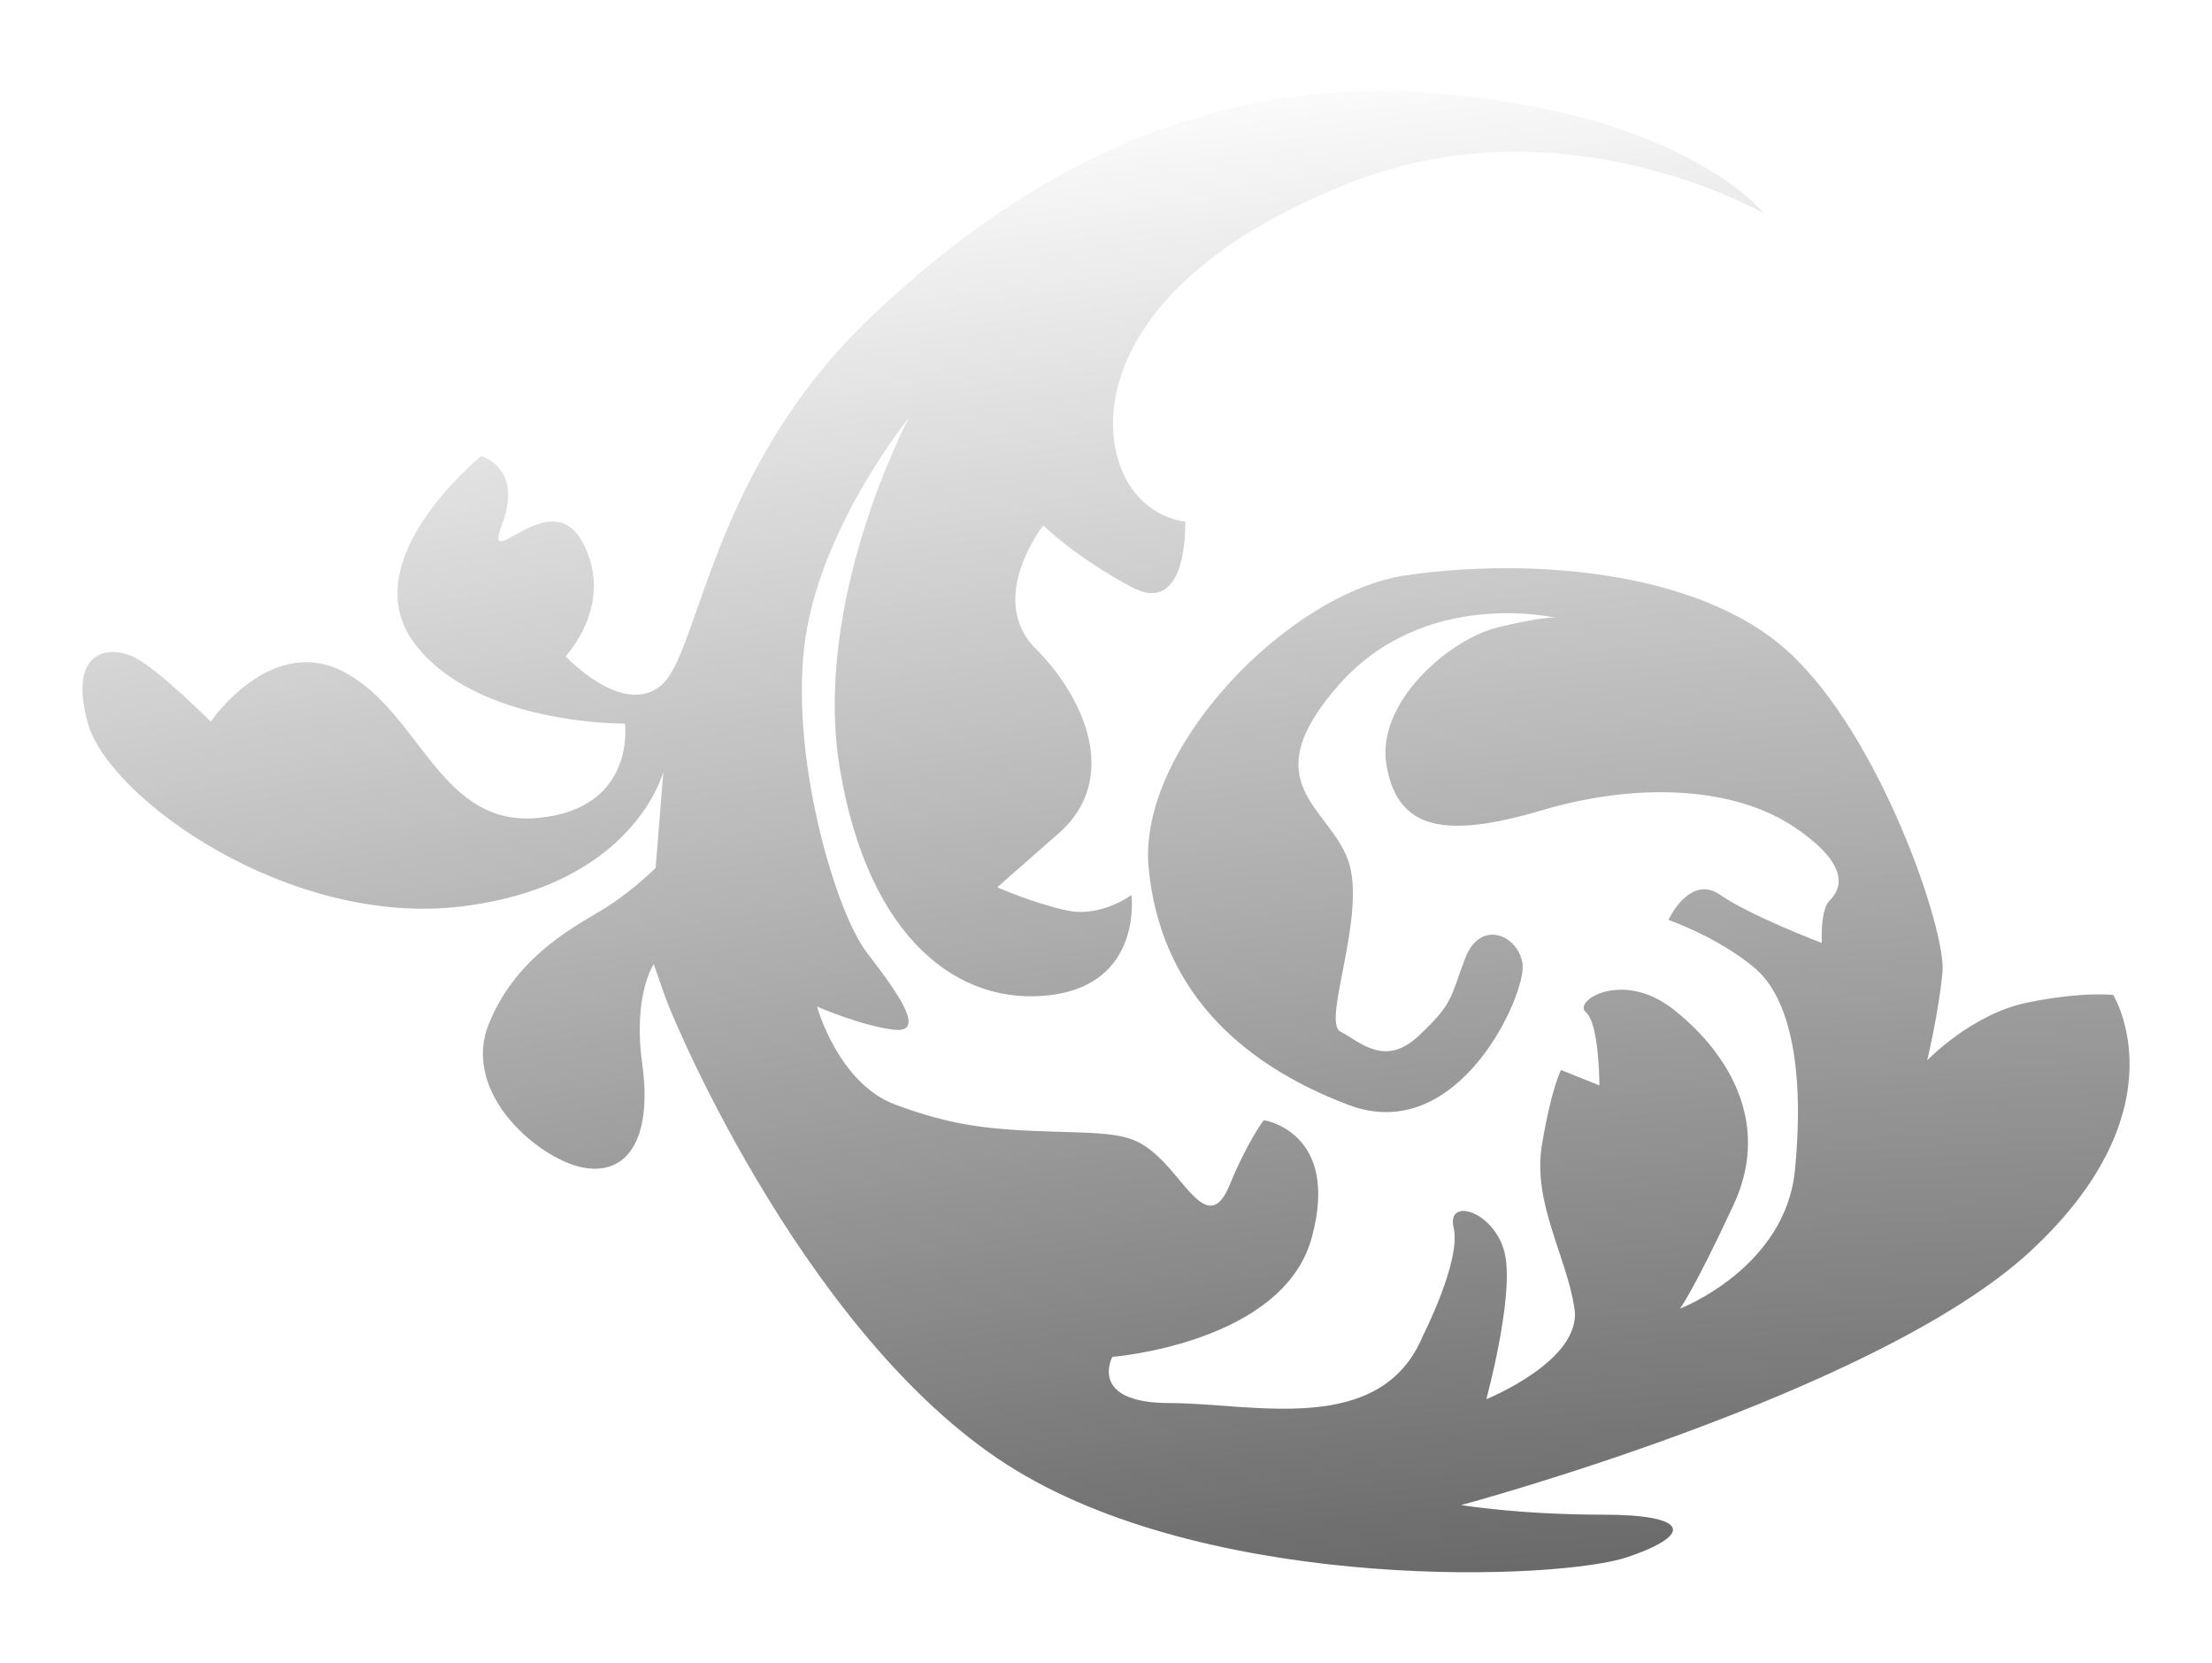 <svg xmlns="http://www.w3.org/2000/svg" width="161" height="121" fill="none"><g filter="url(#a)" style="mix-blend-mode:multiply"><path fill="url(#b)" d="M128.413 15.542s-14.517-8.404-30.15-2.24C82.63 19.463 80.121 28.144 81.237 32.91c1.117 4.759 5.025 5.042 5.025 5.042s.276 7-3.908 4.76c-4.185-2.242-6.418-4.483-6.418-4.483s-4.185 5.32-.558 8.965c3.626 3.638 6.141 9.524 1.675 13.446l-4.467 3.922s2.51 1.12 5.025 1.68c2.51.56 4.743-1.12 4.743-1.12s.835 6.44-5.86 7.283c-6.694.844-13.261-4.06-15.35-16.386-2.096-12.326 5.024-25.634 5.024-25.634s-6.28 7.706-7.534 15.965c-1.255 8.266 2.095 19.887 4.466 22.971 2.372 3.079 4.329 5.88 1.952 5.603-2.372-.277-5.584-1.681-5.584-1.681s1.537 5.603 5.722 7.145c4.184 1.542 6.838 1.82 11.587 1.958 4.748.139 5.859.139 7.816 2.102 1.951 1.958 3.488 5.181 4.887 1.82 1.393-3.362 2.51-4.76 2.51-4.76s5.583.838 3.488 8.543c-2.096 7.705-14.517 8.681-14.517 8.681s-1.813 3.362 4.185 3.362c5.997 0 15.351 2.518 18.424-4.904 0 0 2.792-5.464 2.234-7.844-.559-2.38 3.211-1.12 3.77 2.103.558 3.223-1.393 10.362-1.393 10.362s6.976-2.802 6.418-6.585c-.559-3.783-3.068-7.705-2.372-11.904.697-4.2 1.393-5.464 1.393-5.464l2.792 1.12s0-4.482-.979-5.32c-.978-.837 2.654-3.078 6.28-.276 3.626 2.801 7.396 7.982 4.467 14.284-2.93 6.301-3.909 7.56-3.909 7.56s7.679-2.94 8.375-10.085c.697-7.144-.276-12.464-2.929-14.705-2.654-2.241-6.28-3.5-6.28-3.5s1.537-3.362 3.77-1.82 7.396 3.5 7.396 3.5-.138-2.38.559-3.078c.696-.699 1.813-2.38-2.51-5.32-4.328-2.94-11.305-3.361-18.425-1.259-7.12 2.103-10.47 1.398-11.304-3.223-.835-4.62 4.604-9.241 8.092-10.085 3.489-.843 4.185-.699 4.185-.699s-9.492-2.24-15.771 4.904c-6.28 7.145-.697 8.826.696 12.748 1.393 3.922-1.951 11.765-.558 12.464 1.393.7 3.212 2.663 5.721.278 2.51-2.38 2.234-2.663 3.35-5.603 1.117-2.94 3.909-1.681 4.185.421.276 2.103-4.605 13.308-12.703 10.224-8.093-3.079-13.677-8.543-14.517-17.23-.835-8.681 10.188-20.03 18.701-21.29 8.513-1.259 21.216-.56 27.916 5.603 6.7 6.163 11.443 20.308 11.167 23.248-.276 2.94-1.117 6.44-1.117 6.44s3.212-3.361 7.258-4.199c4.047-.837 6.28-.56 6.28-.56s5.163 8.265-6.003 18.627c-11.167 10.362-41.455 18.489-41.455 18.489s4.185.699 10.327.699c6.141 0 6.7 1.398 1.813 3.078-4.887 1.681-29.73 2.663-44.528-6.301-14.793-8.964-24.705-32.074-25.545-34.454-.84-2.38-.835-2.38-.835-2.38s-1.537 2.242-.834 7.284c.696 5.043-.835 7.983-4.047 7.56-3.212-.42-9.21-5.319-7.12-10.506 2.095-5.18 6.7-7.283 8.651-8.542 1.952-1.26 3.489-2.801 3.489-2.801l.558-7.001s-2.095 8.265-14.655 9.802c-12.56 1.542-25.683-7.844-27.22-13.308-1.537-5.464 1.675-5.741 3.488-4.76 1.814.983 5.446 4.621 5.446 4.621s4.466-6.584 9.911-3.5c5.445 3.079 6.838 11.206 13.958 10.507 7.12-.7 6.28-6.862 6.28-6.862s-10.884.138-15.351-5.88c-4.467-6.024 4.887-13.585 4.887-13.585s3.068.837 1.537 4.904c-1.537 4.06 3.488-3.079 5.86 1.397 2.37 4.483-1.256 8.266-1.256 8.266s4.185 4.482 6.977 2.102c2.791-2.38 3.54-15.705 15.35-26.893C79.995 7.334 95.668 4.753 111.37 7.7c12.715 2.385 17.043 7.843 17.043 7.843Z"/></g><defs><radialGradient id="b" cx="0" cy="0" r="1" gradientTransform="matrix(-20 -144.535 509.601 -70.516 86.5 151.17)" gradientUnits="userSpaceOnUse"><stop stop-opacity=".76"/><stop offset="1" stop-opacity="0"/></radialGradient><filter id="a" width="161" height="119.772" x="0" y=".635" color-interpolation-filters="sRGB" filterUnits="userSpaceOnUse"><feFlood flood-opacity="0" result="BackgroundImageFix"/><feBlend in="SourceGraphic" in2="BackgroundImageFix" result="shape"/><feGaussianBlur result="effect1_foregroundBlur_1944_7573" stdDeviation="3"/></filter></defs></svg>